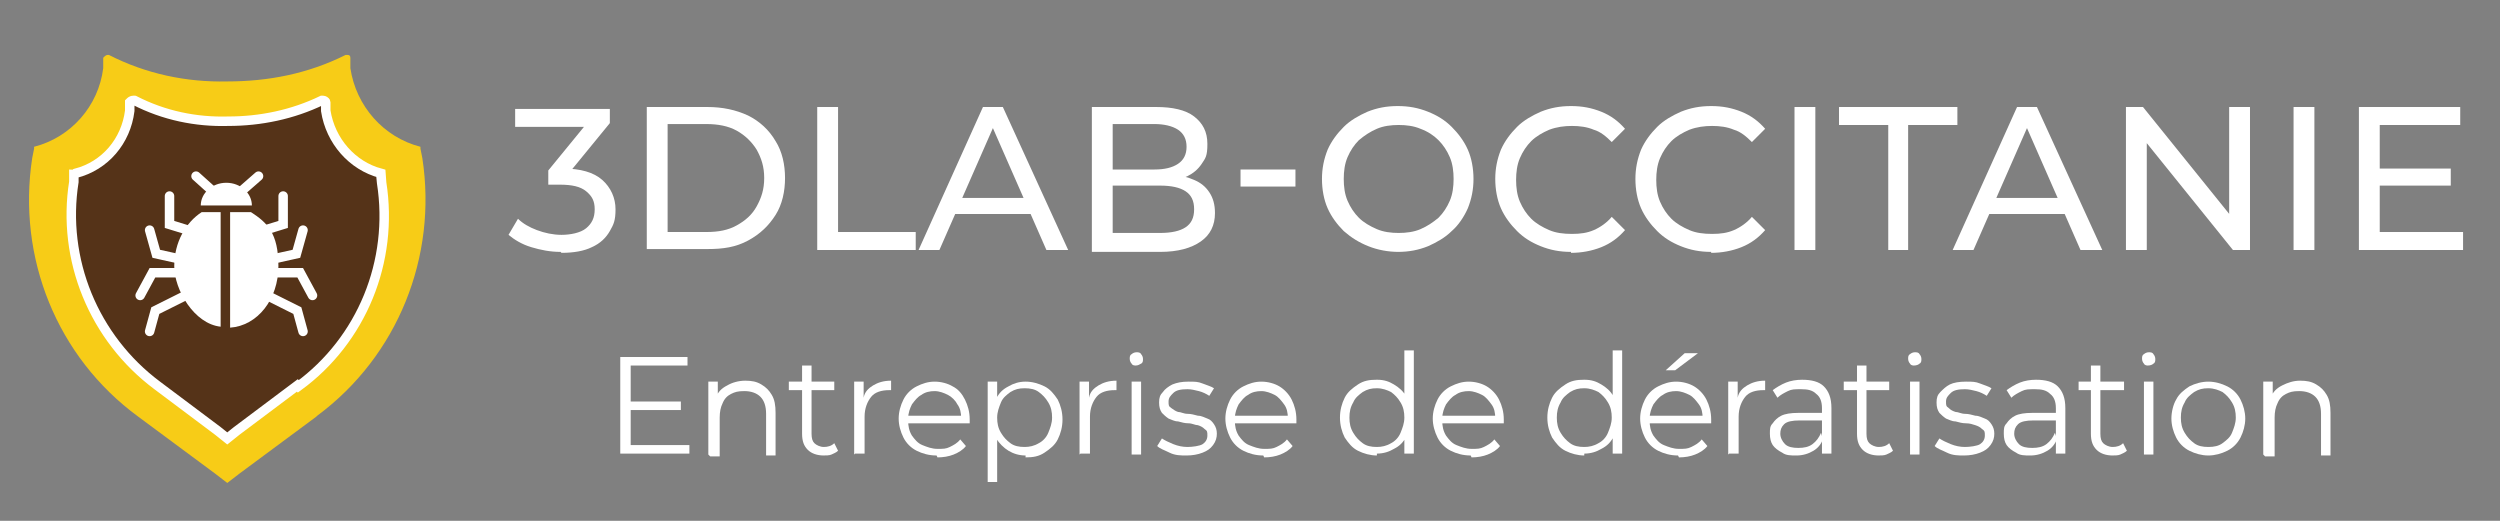 <?xml version="1.0" encoding="UTF-8"?>
<svg id="Calque_1" data-name="Calque 1" xmlns="http://www.w3.org/2000/svg" version="1.1" viewBox="0 0 264 55">
  <rect x="0" y="0" width="264" height="55" fill="#808080" stroke="none"/>
  <defs>
    <style>
      .cls-1 {
        fill: #000;
      }

      .cls-1, .cls-2, .cls-3 {
        stroke-width: 0px;
      }

      .cls-4 {
        fill: none;
        stroke-linecap: round;
      }

      .cls-4, .cls-5 {
        stroke: #fff;
        stroke-miterlimit: 10;
      }

      .cls-5 {
        fill: #553318;
      }

      .cls-2 {
        fill: #f7cc17;
      }

      .cls-3 {
        fill: #fff;
      }

      .cls-6 {
        display: none;
      }
    </style>
  </defs>
  <g id="Calque_1-2" data-name="Calque 1" class="cls-6">
    <g>
      <path class="cls-1" d="M49.7,27c-.8,0-1.5-.2-2.1-.5-.6-.4-1-.9-1.3-1.5-.3-.6-.5-1.4-.5-2.3s.2-1.6.5-2.3c.3-.6.8-1.2,1.3-1.5s1.3-.5,2.1-.5,1.7.2,2.3.7c.6.5,1,1.1,1.1,1.9h-1.1c-.1-.5-.4-.9-.8-1.2-.4-.3-.9-.5-1.6-.5s-1.1.1-1.5.4c-.4.3-.8.7-1,1.2-.2.5-.3,1.1-.3,1.9s.1,1.3.3,1.9c.2.5.6.9,1,1.2s.9.4,1.5.4,1.2-.1,1.6-.5c.4-.3.7-.7.8-1.2h1.1c-.2.8-.5,1.4-1.1,1.9-.6.4-1.4.7-2.3.7Z"/>
      <path class="cls-1" d="M54.6,26.9v-8.6h1v3.4c.2-.4.5-.6.8-.9s.8-.3,1.2-.3.9,0,1.2.3.6.5.8.8c.2.4.3.8.3,1.4v4h-1v-3.9c0-.6-.1-1-.4-1.3-.3-.3-.6-.4-1.1-.4s-.6,0-.9.2c-.3.2-.5.4-.7.7s-.2.7-.2,1.1v3.6h-1Z"/>
      <path class="cls-1" d="M61.5,26.9v-6.3h.9v1.1c.2-.3.4-.5.6-.7s.5-.3.8-.4c.3-.1.7-.1,1.1-.1v1.1h-.6c-.2,0-.5,0-.7.1-.2,0-.4.2-.6.3s-.3.3-.4.6-.2.6-.2.9v3.5h-1Z"/>
      <path class="cls-1" d="M66.8,19.3c-.2,0-.4,0-.5-.2-.1-.1-.2-.3-.2-.5s0-.4.2-.5c.1-.1.3-.2.5-.2s.4,0,.5.2c.1.1.2.3.2.5s0,.4-.2.5c-.1.1-.3.2-.5.2ZM66.3,26.9v-6.3h1v6.3h-1Z"/>
      <path class="cls-1" d="M71.4,27c-.6,0-1,0-1.4-.3s-.7-.4-.8-.7-.3-.7-.3-1.1h1c0,.2.1.4.2.6.1.2.3.3.5.4s.5.2.8.2.5,0,.7-.1c.2,0,.3-.2.4-.4s.2-.3.2-.5,0-.5-.2-.6-.3-.3-.5-.3-.5-.1-.8-.2c-.3,0-.7-.1-.9-.2-.3,0-.5-.2-.7-.4s-.3-.3-.4-.5-.1-.5-.1-.8,0-.6.3-.9c.2-.3.4-.5.8-.6s.7-.2,1.2-.2c.7,0,1.2.2,1.6.5s.6.8.7,1.3h-1c0-.3-.2-.5-.4-.7s-.5-.2-.9-.2-.7,0-.9.2-.3.4-.3.6,0,.4.1.5.2.3.5.4.5.2.9.2c.5,0,.9.1,1.2.3s.6.3.8.6.2.6.2,1,0,.8-.3,1.1c-.2.3-.5.5-.8.7s-.8.2-1.2.2Z"/>
      <path class="cls-1" d="M77.7,26.9c-.4,0-.7,0-.9-.2-.3-.1-.5-.3-.6-.6s-.2-.6-.2-1.1v-3.6h-1.1v-.9h1.1v-1.6h1v1.6h1.8v.9h-1.8v3.6c0,.4,0,.6.2.8.2.1.4.2.8.2h.7v.9h-1Z"/>
      <path class="cls-1" d="M82.8,27c-.6,0-1.1-.1-1.6-.4-.4-.3-.8-.7-1-1.1-.2-.5-.4-1.1-.4-1.7s.1-1.2.4-1.8c.2-.5.6-.9,1.1-1.1.4-.3,1-.4,1.6-.4s1.1.1,1.6.4.8.6,1,1.1c.2.5.4,1.1.4,1.8s-.1,1.2-.4,1.7-.6.9-1.1,1.1c-.4.3-1,.4-1.6.4ZM82.8,26.1c.4,0,.7,0,1-.3s.5-.5.7-.8c.2-.4.3-.8.3-1.4s0-1-.2-1.4-.4-.6-.7-.8-.6-.3-1-.3-.7,0-1,.3c-.3.2-.5.5-.7.8-.2.4-.3.8-.3,1.4s0,1,.3,1.4c.2.4.4.6.7.8.3.2.6.3,1,.3Z"/>
      <path class="cls-1" d="M87.3,29.5v-9h.9v1c.2-.2.4-.4.6-.6.2-.2.4-.3.7-.4s.6-.2.9-.2c.6,0,1.1.1,1.5.4.4.3.8.7,1,1.2s.4,1.1.4,1.7-.1,1.2-.4,1.7c-.2.5-.6.9-1,1.2s-.9.4-1.5.4-.9-.1-1.3-.3c-.4-.2-.7-.5-.8-.8v3.6s-1,0-1,0ZM90.3,26.1c.4,0,.7-.1,1-.3.3-.2.5-.5.7-.8.2-.4.3-.8.3-1.3s0-.9-.3-1.3c-.2-.4-.4-.6-.7-.8-.3-.2-.6-.3-1-.3s-.8.1-1,.3c-.3.2-.5.5-.7.8s-.2.8-.2,1.3,0,.9.2,1.3c.2.4.4.6.7.8.3.2.6.3,1,.3Z"/>
      <path class="cls-1" d="M94.7,26.9v-8.6h1v3.4c.2-.4.5-.6.8-.9s.8-.3,1.2-.3.9,0,1.2.3.6.5.8.8c.2.4.3.8.3,1.4v4h-1v-3.9c0-.6-.1-1-.4-1.3-.3-.3-.6-.4-1.1-.4s-.6,0-.9.2c-.3.2-.5.4-.7.7s-.2.7-.2,1.1v3.6h-1Z"/>
      <path class="cls-1" d="M104.3,27c-.6,0-1.1-.1-1.5-.4s-.8-.7-1-1.1-.4-1.1-.4-1.7.1-1.2.4-1.7.6-.9,1-1.1.9-.4,1.5-.4,1.1.1,1.5.4c.4.3.7.6.9,1.1s.3,1,.3,1.5v.2c0,0,0,.2,0,.3h-4.9v-.8h3.9c0-.6-.2-1.1-.5-1.4s-.8-.5-1.3-.5-.7,0-.9.2c-.3.2-.5.4-.7.7s-.3.7-.3,1.2v.3c0,.5,0,1,.3,1.3.2.4.4.6.7.8.3.2.6.3.9.3s.8,0,1.1-.3.4-.4.6-.7h1c0,.4-.3.7-.5,1s-.5.5-.9.7c-.4.1-.8.2-1.2.2Z"/>
      <path class="cls-1" d="M111.8,26.9v-8.4h1.2l2.9,5.9,2.8-5.9h1.2v8.4h-1v-6.6l-2.6,5.5h-.8l-2.6-5.4v6.5h-1Z"/>
      <path class="cls-1" d="M121.1,26.9l3.1-8.4h1.1l3.1,8.4h-1.1l-2.5-7.1-2.6,7.1h-1.1ZM122.6,24.7l.3-.8h3.8l.3.8h-4.4Z"/>
      <path class="cls-1" d="M133.3,27c-.8,0-1.5-.2-2.1-.5-.6-.4-1.1-.9-1.4-1.5s-.5-1.4-.5-2.3.2-1.6.5-2.3.8-1.2,1.4-1.5c.6-.4,1.3-.5,2.2-.5s1.7.2,2.4.7c.6.5,1,1.1,1.2,1.9h-1.2c-.1-.5-.4-.9-.8-1.2s-1-.4-1.6-.4-1.1.1-1.6.4c-.5.3-.8.7-1.1,1.2s-.4,1.1-.4,1.8.1,1.3.4,1.8c.2.5.6.9,1,1.2.4.3.9.4,1.5.4.9,0,1.6-.3,2-.8.5-.5.7-1.2.8-2.1h-2.4v-.8h3.5v4.5h-.9v-1.4c-.3.3-.5.6-.8.8s-.6.4-.9.5c-.4.1-.8.2-1.3.2Z"/>
      <path class="cls-1" d="M142.4,27c-.8,0-1.4-.2-2-.5-.6-.4-1-.9-1.4-1.5s-.5-1.4-.5-2.3.2-1.6.5-2.3.8-1.2,1.4-1.5c.6-.4,1.3-.5,2-.5s1.5.2,2.1.5c.6.4,1,.9,1.4,1.5s.5,1.4.5,2.3-.2,1.6-.5,2.3c-.3.6-.8,1.2-1.4,1.5-.6.4-1.3.5-2.1.5ZM142.4,26.1c.6,0,1.1-.1,1.5-.4.4-.3.8-.7,1-1.2s.4-1.1.4-1.9-.1-1.3-.4-1.9c-.2-.5-.6-.9-1-1.2s-.9-.4-1.5-.4-1.1.1-1.5.4c-.4.3-.8.7-1,1.2-.2.5-.4,1.1-.4,1.9s.1,1.3.4,1.9c.2.5.6.9,1,1.2.4.3.9.4,1.5.4Z"/>
      <path class="cls-1" d="M150.8,27c-.6,0-1.1-.1-1.6-.4s-.8-.6-1.1-1.1c-.3-.5-.4-1.1-.4-1.8v-5.3h1v5.3c0,.5,0,1,.3,1.3.2.3.4.6.8.8s.7.2,1.1.2.8,0,1.1-.2c.3-.2.6-.4.7-.8.2-.3.3-.8.3-1.3v-5.3h1v5.3c0,.7-.1,1.4-.4,1.8s-.7.8-1.1,1.1c-.5.2-1,.4-1.6.4Z"/>
      <path class="cls-1" d="M157.6,26.9v-7.6h-2.5v-.8h6v.8h-2.5v7.6h-1Z"/>
      <path class="cls-1" d="M162.4,26.9v-8.4h1v8.4h-1Z"/>
      <path class="cls-1" d="M165.2,26.9v-8.4h5.2v.8h-4.2v2.9h3.8v.8h-3.8v3h4.2v.8h-5.2Z"/>
      <path class="cls-1" d="M172.1,26.9v-8.4h2.7c.7,0,1.2.1,1.6.3s.7.5.9.9c.2.4.3.8.3,1.2s-.1.9-.3,1.2c-.2.4-.5.7-.9.9s-1,.3-1.6.3h-1.7v3.5h-1ZM173.1,22.6h1.6c.6,0,1.1-.2,1.4-.5s.4-.7.4-1.2-.1-.9-.4-1.2-.8-.4-1.4-.4h-1.6v3.3h0ZM176.5,26.9l-1.9-3.8h1.1l1.9,3.8h-1.2Z"/>
    </g>
  </g>
  <path class="cls-2" d="M33.4,44l-8.1,6-1.3,1-1.3-1-8.1-6C6,37.7,1.8,27.2,3.4,16.7l.2-1v-.2c3.9-1,6.8-4.3,7.3-8.3v-1.1c.2-.2.3-.3.5-.3s0,0,.1,0c3.9,2,8.2,2.9,12.5,2.8,4.3,0,8.5-.8,12.5-2.8,0,0,.1,0,.2,0,.2,0,.3.1.3.3v1.1c.6,4,3.5,7.3,7.4,8.3v.2s.2,1,.2,1c1.6,10.4-2.6,20.9-11.1,27.2Z"/>
  <path class="cls-5" d="M31.4,40.7l-6.4,4.8-1,.8-1-.8-6.4-4.8c-6.7-5-10.1-13.3-8.8-21.5v-.8c.1,0,.2-.1.2-.1,3.1-.8,5.3-3.4,5.7-6.6v-.9c.1-.1.2-.2.4-.2s0,0,.1,0c3.1,1.6,6.5,2.3,9.9,2.2,3.4,0,6.8-.7,9.9-2.2,0,0,0,0,.1,0,.1,0,.3.1.3.2v.9c.5,3.2,2.8,5.8,5.8,6.6h0c0,.1.1,1,.1,1,1.3,8.3-2.1,16.6-8.8,21.5Z"/>
  <g>
    <polyline class="cls-4" points="17.9 20.7 17.9 23.7 20.5 24.5 19.2 27.4 16.5 26.8 15.8 24.3"/>
    <polyline class="cls-4" points="14.8 31.2 16.1 28.8 19.4 28.8 20 31 16.4 32.8 15.8 35"/>
    <polyline class="cls-4" points="29.9 20.7 29.9 23.7 27.3 24.5 28.6 27.4 31.3 26.8 32 24.3"/>
    <polyline class="cls-4" points="33 31.2 31.7 28.8 28.4 28.8 27.8 31 31.4 32.8 32 35"/>
    <g>
      <path class="cls-3" d="M23.3,22.4h-2c-1.7,1.1-2.9,3.2-2.9,5.7s2.1,6.1,4.9,6.4v-12.2Z"/>
      <path class="cls-3" d="M26.5,22.4h-2.2v12.2c2.9-.2,5.1-3,5.1-6.5s-1.2-4.6-2.9-5.7Z"/>
    </g>
  </g>
  <path class="cls-3" d="M23.9,21.7h-2.7c0-1.3,1.2-2.4,2.7-2.4s2.7,1.1,2.7,2.4h-2.7Z"/>
  <polyline class="cls-4" points="27.3 18.6 24.9 20.7 22.7 20.4 20.7 18.6"/>
  <g>
    <path class="cls-3" d="M59.2,26.6c-1.1,0-2.1-.2-3.1-.5-1-.3-1.8-.8-2.4-1.3l1-1.7c.5.5,1.2.9,2,1.2.8.3,1.7.5,2.6.5s2-.2,2.6-.7c.6-.5.9-1.1.9-2s-.3-1.4-.9-1.9c-.6-.5-1.5-.7-2.8-.7h-1.2v-1.5l4.5-5.5.3.9h-8.3v-1.9h10v1.5l-4.5,5.5-1.1-.7h.7c1.8,0,3.2.4,4.1,1.2.9.8,1.4,1.9,1.4,3.1s-.2,1.6-.6,2.3c-.4.7-1,1.3-1.9,1.7-.8.4-1.9.6-3.2.6Z"/>
    <path class="cls-3" d="M68.3,26.4v-15.1h6.4c1.6,0,3,.3,4.3.9,1.2.6,2.2,1.5,2.9,2.7.7,1.1,1,2.5,1,3.9s-.3,2.8-1,3.9-1.6,2-2.9,2.7-2.6.9-4.3.9h-6.4ZM70.5,24.5h4.1c1.3,0,2.3-.2,3.2-.7.9-.5,1.6-1.1,2.1-2,.5-.9.8-1.8.8-3s-.3-2.1-.8-3c-.5-.8-1.2-1.5-2.1-2-.9-.5-2-.7-3.2-.7h-4.1v11.3Z"/>
    <path class="cls-3" d="M86.3,26.4v-15.1h2.2v13.2h8.2v1.9h-10.3Z"/>
    <path class="cls-3" d="M97,26.4l6.8-15.1h2.1l6.9,15.1h-2.3l-6.1-13.9h.9l-6.1,13.9h-2.2ZM100,22.6l.6-1.7h8.5l.6,1.7h-9.7Z"/>
    <path class="cls-3" d="M115.3,26.4v-15.1h6.8c1.7,0,3.1.3,4,1,.9.7,1.4,1.6,1.4,2.9s-.2,1.5-.6,2.1c-.4.6-.9,1-1.5,1.3-.6.3-1.3.5-2,.5l.4-.6c.9,0,1.6.2,2.3.5.7.3,1.2.7,1.6,1.3.4.6.6,1.3.6,2.2,0,1.3-.5,2.3-1.5,3s-2.4,1.1-4.3,1.1h-7.2ZM117.5,24.6h5c1.2,0,2.1-.2,2.7-.6s.9-1,.9-1.9-.3-1.5-.9-1.9-1.5-.6-2.7-.6h-5.2v-1.7h4.6c1.1,0,1.9-.2,2.5-.6.6-.4.9-1,.9-1.8s-.3-1.4-.9-1.8c-.6-.4-1.5-.6-2.5-.6h-4.4v11.6Z"/>
    <path class="cls-3" d="M131,19.7v-1.8h5.8v1.8h-5.8Z"/>
    <path class="cls-3" d="M147.7,26.6c-1.1,0-2.2-.2-3.2-.6-1-.4-1.8-.9-2.6-1.6-.7-.7-1.3-1.5-1.7-2.4-.4-.9-.6-2-.6-3.1s.2-2.1.6-3.1c.4-.9,1-1.7,1.7-2.4s1.6-1.2,2.5-1.6c1-.4,2-.6,3.2-.6s2.2.2,3.2.6c1,.4,1.8.9,2.5,1.6.7.7,1.3,1.5,1.7,2.4.4.9.6,2,.6,3.1s-.2,2.1-.6,3.1c-.4.9-1,1.8-1.7,2.4-.7.7-1.6,1.2-2.5,1.6-1,.4-2,.6-3.2.6ZM147.7,24.6c.8,0,1.6-.1,2.3-.4.7-.3,1.3-.7,1.9-1.2.5-.5.9-1.1,1.2-1.8.3-.7.4-1.5.4-2.3s-.1-1.6-.4-2.3c-.3-.7-.7-1.3-1.2-1.8-.5-.5-1.1-.9-1.9-1.2-.7-.3-1.5-.4-2.3-.4s-1.6.1-2.3.4c-.7.3-1.3.7-1.9,1.2-.5.5-.9,1.1-1.2,1.8-.3.7-.4,1.5-.4,2.3s.1,1.6.4,2.3c.3.7.7,1.3,1.2,1.8.5.5,1.2.9,1.9,1.2.7.3,1.5.4,2.3.4Z"/>
    <path class="cls-3" d="M165.9,26.6c-1.2,0-2.2-.2-3.2-.6-1-.4-1.8-.9-2.5-1.6-.7-.7-1.3-1.5-1.7-2.4-.4-.9-.6-2-.6-3.1s.2-2.1.6-3.1c.4-.9,1-1.7,1.7-2.4s1.6-1.2,2.5-1.6c1-.4,2-.6,3.2-.6s2.2.2,3.2.6c1,.4,1.8,1,2.5,1.8l-1.4,1.4c-.6-.6-1.2-1.1-1.9-1.3-.7-.3-1.5-.4-2.3-.4s-1.6.1-2.4.4c-.7.3-1.4.7-1.9,1.2-.5.5-.9,1.1-1.2,1.8s-.4,1.5-.4,2.3.1,1.6.4,2.3.7,1.3,1.2,1.8c.5.5,1.2.9,1.9,1.2.7.3,1.5.4,2.4.4s1.6-.1,2.3-.4c.7-.3,1.4-.8,1.9-1.4l1.4,1.4c-.7.8-1.5,1.4-2.5,1.8s-2.1.6-3.2.6Z"/>
    <path class="cls-3" d="M180.7,26.6c-1.2,0-2.2-.2-3.2-.6-1-.4-1.8-.9-2.5-1.6-.7-.7-1.3-1.5-1.7-2.4-.4-.9-.6-2-.6-3.1s.2-2.1.6-3.1c.4-.9,1-1.7,1.7-2.4s1.6-1.2,2.5-1.6c1-.4,2-.6,3.2-.6s2.2.2,3.2.6c1,.4,1.8,1,2.5,1.8l-1.4,1.4c-.6-.6-1.2-1.1-1.9-1.3-.7-.3-1.5-.4-2.3-.4s-1.6.1-2.4.4c-.7.3-1.4.7-1.9,1.2-.5.5-.9,1.1-1.2,1.8s-.4,1.5-.4,2.3.1,1.6.4,2.3.7,1.3,1.2,1.8c.5.5,1.2.9,1.9,1.2.7.3,1.5.4,2.4.4s1.6-.1,2.3-.4c.7-.3,1.4-.8,1.9-1.4l1.4,1.4c-.7.8-1.5,1.4-2.5,1.8s-2.1.6-3.2.6Z"/>
    <path class="cls-3" d="M189.5,26.4v-15.1h2.2v15.1h-2.2Z"/>
    <path class="cls-3" d="M199.4,26.4v-13.2h-5.2v-1.9h12.5v1.9h-5.2v13.2h-2.1Z"/>
    <path class="cls-3" d="M206.2,26.4l6.8-15.1h2.1l6.9,15.1h-2.3l-6.1-13.9h.9l-6.1,13.9h-2.2ZM209.1,22.6l.6-1.7h8.5l.6,1.7h-9.7Z"/>
    <path class="cls-3" d="M224.5,26.4v-15.1h1.8l10,12.4h-.9v-12.4h2.2v15.1h-1.8l-10-12.4h.9v12.4h-2.2Z"/>
    <path class="cls-3" d="M242.2,26.4v-15.1h2.2v15.1h-2.2Z"/>
    <path class="cls-3" d="M249.1,26.4v-15.1h10.7v1.9h-8.5v11.3h8.8v1.9h-11ZM251,19.6v-1.8h7.8v1.8h-7.8Z"/>
  </g>
  <g>
    <path class="cls-3" d="M65.5,48v-10.3h7.1v.9h-6v8.4h6.2v.9h-7.3ZM66.5,43.3v-.9h5.4v.9h-5.4Z"/>
    <path class="cls-3" d="M74.8,48v-7.7h1v2.1l-.2-.4c.2-.6.6-1,1.2-1.3.5-.3,1.2-.5,1.9-.5s1.2.1,1.7.4.8.6,1.1,1.1c.3.5.4,1.1.4,1.9v4.5h-1v-4.4c0-.8-.2-1.4-.6-1.8-.4-.4-1-.6-1.7-.6s-1,.1-1.4.3c-.4.2-.7.5-.9,1-.2.4-.3.9-.3,1.5v4.1h-1Z"/>
    <path class="cls-3" d="M83.3,41.2v-.9h4.8v.9h-4.8ZM87,48.1c-.7,0-1.3-.2-1.7-.6-.4-.4-.6-.9-.6-1.7v-7.2h1v7.2c0,.5.1.8.3,1s.6.4,1,.4.8-.1,1.1-.4l.4.8c-.2.2-.5.3-.7.4s-.6.1-.9.1Z"/>
    <path class="cls-3" d="M90.2,48v-7.7h1v2.1-.4c.1-.6.5-1,1-1.3.5-.3,1.1-.5,1.9-.5v1s0,0-.1,0c0,0,0,0-.1,0-.8,0-1.5.2-1.9.7s-.7,1.2-.7,2.1v3.9h-1Z"/>
    <path class="cls-3" d="M98.9,48.1c-.8,0-1.5-.2-2.1-.5s-1.1-.8-1.4-1.4-.5-1.3-.5-2,.2-1.4.5-2c.3-.6.8-1.1,1.4-1.4.6-.3,1.2-.5,1.9-.5s1.4.2,1.9.5c.6.3,1,.8,1.3,1.4s.5,1.3.5,2.1,0,.1,0,.2,0,.1,0,.2h-6.7v-.8h6.2l-.4.3c0-.6-.1-1.1-.4-1.5-.2-.4-.6-.8-1-1-.4-.2-.9-.4-1.4-.4s-1,.1-1.4.4c-.4.2-.7.6-1,1-.2.4-.4.9-.4,1.5v.2c0,.6.1,1.1.4,1.6.3.4.6.8,1.1,1s1,.4,1.6.4.9,0,1.3-.2c.4-.2.8-.4,1.1-.8l.6.7c-.3.4-.8.7-1.3.9s-1.1.3-1.7.3Z"/>
    <path class="cls-3" d="M104.3,50.9v-10.6h1v3.9c-.1,0,0,1.6,0,1.6v5.1h-1ZM108.3,48.1c-.7,0-1.3-.2-1.8-.5-.5-.3-1-.8-1.3-1.3-.3-.6-.5-1.3-.5-2.1s.2-1.6.5-2.1c.3-.6.7-1,1.3-1.3.5-.3,1.1-.5,1.8-.5s1.4.2,2,.5,1,.8,1.4,1.4c.3.6.5,1.3.5,2.1s-.2,1.5-.5,2.1c-.3.6-.8,1-1.4,1.4s-1.2.5-2,.5ZM108.2,47.2c.5,0,1-.1,1.5-.4.4-.2.8-.6,1-1.1s.4-1,.4-1.6-.1-1.1-.4-1.6-.6-.8-1-1.1c-.4-.3-.9-.4-1.5-.4s-1,.1-1.5.4c-.4.3-.8.6-1,1.1s-.4,1-.4,1.6.1,1.1.4,1.6.6.8,1,1.1.9.4,1.5.4Z"/>
    <path class="cls-3" d="M114,48v-7.7h1v2.1-.4c.1-.6.5-1,1-1.3.5-.3,1.1-.5,1.9-.5v1s0,0-.1,0c0,0,0,0-.1,0-.8,0-1.5.2-1.9.7s-.7,1.2-.7,2.1v3.9h-1Z"/>
    <path class="cls-3" d="M120,38.6c-.2,0-.4,0-.5-.2-.1-.1-.2-.3-.2-.5s0-.4.2-.5c.1-.1.3-.2.5-.2s.4,0,.5.2c.1.1.2.3.2.5s0,.4-.2.5-.3.2-.6.2ZM119.5,48v-7.7h1v7.7h-1Z"/>
    <path class="cls-3" d="M125.3,48.1c-.6,0-1.2,0-1.8-.3s-1-.4-1.3-.7l.5-.8c.3.2.7.4,1.2.6.5.2,1,.3,1.5.3s1.3-.1,1.6-.3c.3-.2.5-.5.5-.9s0-.5-.3-.7c-.2-.2-.4-.3-.7-.4-.3,0-.6-.2-1-.2-.4,0-.7-.1-1.1-.2-.4,0-.7-.2-1-.3-.3-.2-.5-.4-.7-.6-.2-.3-.3-.6-.3-1.1s.1-.8.4-1.1c.2-.3.6-.6,1-.8.5-.2,1-.3,1.7-.3s1,0,1.5.2.9.3,1.2.5l-.5.8c-.3-.2-.7-.4-1.1-.5-.4-.1-.8-.2-1.2-.2-.7,0-1.2.1-1.5.4s-.5.5-.5.9,0,.5.3.7.4.3.7.4c.3,0,.6.2,1,.2.4,0,.7.1,1.1.2.4,0,.7.2,1,.3.3.1.5.3.7.6.2.3.3.6.3,1s-.1.8-.4,1.2-.6.6-1.1.8c-.5.2-1.1.3-1.7.3Z"/>
    <path class="cls-3" d="M133.4,48.1c-.8,0-1.5-.2-2.1-.5s-1.1-.8-1.4-1.4-.5-1.3-.5-2,.2-1.4.5-2c.3-.6.8-1.1,1.4-1.4.6-.3,1.2-.5,1.9-.5s1.4.2,1.9.5,1,.8,1.3,1.4.5,1.3.5,2.1,0,.1,0,.2,0,.1,0,.2h-6.7v-.8h6.2l-.4.3c0-.6-.1-1.1-.4-1.5s-.6-.8-1-1c-.4-.2-.9-.4-1.4-.4s-1,.1-1.4.4c-.4.2-.7.6-1,1-.2.4-.4.9-.4,1.5v.2c0,.6.1,1.1.4,1.6.3.4.6.8,1.1,1s1,.4,1.6.4.9,0,1.3-.2.8-.4,1.1-.8l.6.7c-.3.4-.8.7-1.3.9s-1.1.3-1.7.3Z"/>
    <path class="cls-3" d="M145.4,48.1c-.7,0-1.4-.2-2-.5s-1-.8-1.4-1.4c-.3-.6-.5-1.3-.5-2.1s.2-1.5.5-2.1c.3-.6.8-1,1.4-1.4s1.2-.5,2-.5,1.3.2,1.8.5c.5.3,1,.7,1.3,1.3s.5,1.3.5,2.1-.2,1.5-.5,2.1c-.3.6-.7,1-1.3,1.3-.5.3-1.1.5-1.8.5ZM145.4,47.2c.5,0,1-.1,1.5-.4.4-.2.8-.6,1-1.1.2-.5.4-1,.4-1.6s-.1-1.1-.4-1.6c-.3-.5-.6-.8-1-1.1-.4-.2-.9-.4-1.5-.4s-1,.1-1.5.4c-.4.3-.8.6-1,1.1-.3.5-.4,1-.4,1.6s.1,1.1.4,1.6c.3.5.6.8,1,1.1s.9.4,1.5.4ZM148.3,48v-3.9c.1,0,0-1.6,0-1.6v-5.5h1v10.9h-1Z"/>
    <path class="cls-3" d="M155.3,48.1c-.8,0-1.5-.2-2.1-.5s-1.1-.8-1.4-1.4-.5-1.3-.5-2,.2-1.4.5-2c.3-.6.8-1.1,1.4-1.4.6-.3,1.2-.5,1.9-.5s1.4.2,1.9.5,1,.8,1.3,1.4.5,1.3.5,2.1,0,.1,0,.2,0,.1,0,.2h-6.7v-.8h6.2l-.4.3c0-.6-.1-1.1-.4-1.5s-.6-.8-1-1c-.4-.2-.9-.4-1.4-.4s-1,.1-1.4.4c-.4.2-.7.6-1,1-.2.4-.4.9-.4,1.5v.2c0,.6.1,1.1.4,1.6.3.4.6.8,1.1,1s1,.4,1.6.4.9,0,1.3-.2.8-.4,1.1-.8l.6.7c-.3.4-.8.7-1.3.9s-1.1.3-1.7.3Z"/>
    <path class="cls-3" d="M167.3,48.1c-.7,0-1.4-.2-2-.5s-1-.8-1.4-1.4c-.3-.6-.5-1.3-.5-2.1s.2-1.5.5-2.1c.3-.6.8-1,1.4-1.4s1.2-.5,2-.5,1.3.2,1.8.5c.5.3,1,.7,1.3,1.3s.5,1.3.5,2.1-.2,1.5-.5,2.1c-.3.6-.7,1-1.3,1.3-.5.3-1.1.5-1.8.5ZM167.3,47.2c.5,0,1-.1,1.5-.4.4-.2.8-.6,1-1.1.2-.5.4-1,.4-1.6s-.1-1.1-.4-1.6c-.3-.5-.6-.8-1-1.1-.4-.2-.9-.4-1.5-.4s-1,.1-1.5.4c-.4.3-.8.6-1,1.1-.3.5-.4,1-.4,1.6s.1,1.1.4,1.6c.3.5.6.8,1,1.1s.9.4,1.5.4ZM170.3,48v-3.9c.1,0,0-1.6,0-1.6v-5.5h1v10.9h-1Z"/>
    <path class="cls-3" d="M177.2,48.1c-.8,0-1.5-.2-2.1-.5s-1.1-.8-1.4-1.4-.5-1.3-.5-2,.2-1.4.5-2c.3-.6.8-1.1,1.4-1.4.6-.3,1.2-.5,1.9-.5s1.4.2,1.9.5,1,.8,1.3,1.4.5,1.3.5,2.1,0,.1,0,.2,0,.1,0,.2h-6.7v-.8h6.2l-.4.3c0-.6-.1-1.1-.4-1.5s-.6-.8-1-1c-.4-.2-.9-.4-1.4-.4s-1,.1-1.4.4c-.4.2-.7.6-1,1-.2.4-.4.9-.4,1.5v.2c0,.6.1,1.1.4,1.6.3.4.6.8,1.1,1s1,.4,1.6.4.9,0,1.3-.2.8-.4,1.1-.8l.6.7c-.3.4-.8.7-1.3.9s-1.1.3-1.7.3ZM175.9,39.1l2-1.8h1.4l-2.4,1.8h-1Z"/>
    <path class="cls-3" d="M182.5,48v-7.7h1v2.1-.4c.1-.6.5-1,1-1.3.5-.3,1.1-.5,1.9-.5v1s0,0-.1,0,0,0-.1,0c-.8,0-1.5.2-1.9.7s-.7,1.2-.7,2.1v3.9h-1Z"/>
    <path class="cls-3" d="M189.7,48.1c-.6,0-1.1,0-1.5-.3-.4-.2-.8-.5-1-.8s-.3-.7-.3-1.2,0-.8.3-1.1c.2-.3.5-.6.9-.8.4-.2,1-.3,1.8-.3h2.7v.8h-2.6c-.7,0-1.3.1-1.6.4-.3.3-.4.6-.4,1s.2.8.5,1.1c.3.3.8.4,1.4.4s1.1-.1,1.5-.4c.4-.3.7-.7.9-1.2l.2.7c-.2.5-.5.9-1,1.2s-1.1.5-1.8.5ZM192.4,48v-2s0-2.9,0-2.9c0-.7-.2-1.2-.6-1.5-.4-.4-.9-.5-1.6-.5s-1,0-1.4.2-.8.4-1.1.7l-.5-.8c.4-.3.9-.6,1.4-.8.5-.2,1.1-.3,1.7-.3,1,0,1.8.2,2.3.7s.8,1.2.8,2.3v4.8h-1Z"/>
    <path class="cls-3" d="M194.7,41.2v-.9h4.8v.9h-4.8ZM198.4,48.1c-.7,0-1.3-.2-1.7-.6-.4-.4-.6-.9-.6-1.7v-7.2h1v7.2c0,.5.1.8.3,1,.2.2.6.4,1,.4s.8-.1,1.1-.4l.4.8c-.2.2-.5.3-.7.4s-.6.1-.9.1Z"/>
    <path class="cls-3" d="M202.2,38.6c-.2,0-.4,0-.5-.2-.1-.1-.2-.3-.2-.5s0-.4.2-.5c.1-.1.3-.2.5-.2s.4,0,.5.2c.1.1.2.3.2.5s0,.4-.2.5c-.1.1-.3.2-.6.2ZM201.7,48v-7.7h1v7.7h-1Z"/>
    <path class="cls-3" d="M207.4,48.1c-.6,0-1.2,0-1.8-.3s-1-.4-1.3-.7l.5-.8c.3.2.7.4,1.2.6s1,.3,1.5.3,1.3-.1,1.6-.3c.3-.2.5-.5.5-.9s0-.5-.3-.7c-.2-.2-.4-.3-.7-.4s-.6-.2-1-.2c-.4,0-.7-.1-1.1-.2-.4,0-.7-.2-1-.3-.3-.2-.5-.4-.7-.6-.2-.3-.3-.6-.3-1.1s.1-.8.4-1.1.6-.6,1-.8,1-.3,1.7-.3,1,0,1.5.2.9.3,1.2.5l-.5.8c-.3-.2-.7-.4-1.1-.5-.4-.1-.8-.2-1.2-.2-.7,0-1.2.1-1.5.4s-.5.5-.5.9,0,.5.3.7c.2.2.4.3.7.4.3,0,.6.2,1,.2.4,0,.7.1,1.1.2.4,0,.7.2,1,.3.3.1.5.3.7.6.2.3.3.6.3,1s-.1.8-.4,1.2-.6.6-1.1.8-1.1.3-1.7.3Z"/>
    <path class="cls-3" d="M214.4,48.1c-.6,0-1.1,0-1.5-.3-.4-.2-.8-.5-1-.8s-.3-.7-.3-1.2,0-.8.3-1.1c.2-.3.5-.6.9-.8.4-.2,1-.3,1.8-.3h2.7v.8h-2.6c-.7,0-1.3.1-1.6.4-.3.3-.4.6-.4,1s.2.8.5,1.1c.3.3.8.4,1.4.4s1.1-.1,1.5-.4c.4-.3.7-.7.9-1.2l.2.7c-.2.5-.5.9-1,1.2s-1.1.5-1.8.5ZM217.1,48v-2s0-2.9,0-2.9c0-.7-.2-1.2-.6-1.5-.4-.4-.9-.5-1.6-.5s-1,0-1.4.2-.8.4-1.1.7l-.5-.8c.4-.3.9-.6,1.4-.8.5-.2,1.1-.3,1.7-.3,1,0,1.8.2,2.3.7s.8,1.2.8,2.3v4.8h-1Z"/>
    <path class="cls-3" d="M219.5,41.2v-.9h4.8v.9h-4.8ZM223.1,48.1c-.7,0-1.3-.2-1.7-.6-.4-.4-.6-.9-.6-1.7v-7.2h1v7.2c0,.5.1.8.3,1,.2.2.6.4,1,.4s.8-.1,1.1-.4l.4.8c-.2.2-.5.3-.7.4s-.6.1-.9.1Z"/>
    <path class="cls-3" d="M226.9,38.6c-.2,0-.4,0-.5-.2-.1-.1-.2-.3-.2-.5s0-.4.2-.5c.1-.1.3-.2.5-.2s.4,0,.5.2c.1.1.2.3.2.5s0,.4-.2.5c-.1.1-.3.2-.6.2ZM226.4,48v-7.7h1v7.7h-1Z"/>
    <path class="cls-3" d="M233.2,48.1c-.7,0-1.4-.2-2-.5-.6-.3-1.1-.8-1.4-1.4s-.5-1.3-.5-2,.2-1.5.5-2c.3-.6.8-1,1.4-1.4.6-.3,1.3-.5,2-.5s1.4.2,2,.5c.6.3,1.1.8,1.4,1.4.3.6.5,1.3.5,2s-.2,1.4-.5,2c-.3.6-.8,1.1-1.4,1.4-.6.3-1.3.5-2,.5ZM233.2,47.2c.6,0,1.1-.1,1.5-.4s.8-.6,1-1.1c.2-.5.4-1,.4-1.6s-.1-1.1-.4-1.6c-.3-.5-.6-.8-1-1.1-.4-.2-.9-.4-1.5-.4s-1,.1-1.5.4c-.4.3-.8.6-1,1.1-.3.5-.4,1-.4,1.6s.1,1.1.4,1.6c.3.5.6.8,1,1.1s.9.4,1.5.4Z"/>
    <path class="cls-3" d="M239,48v-7.7h1v2.1l-.2-.4c.2-.6.6-1,1.2-1.3s1.2-.5,1.9-.5,1.2.1,1.7.4.8.6,1.1,1.1c.3.5.4,1.1.4,1.9v4.5h-1v-4.4c0-.8-.2-1.4-.6-1.8-.4-.4-1-.6-1.7-.6s-1,.1-1.4.3-.7.5-.9,1c-.2.4-.3.9-.3,1.5v4.1h-1Z"/>
  </g>
</svg>
